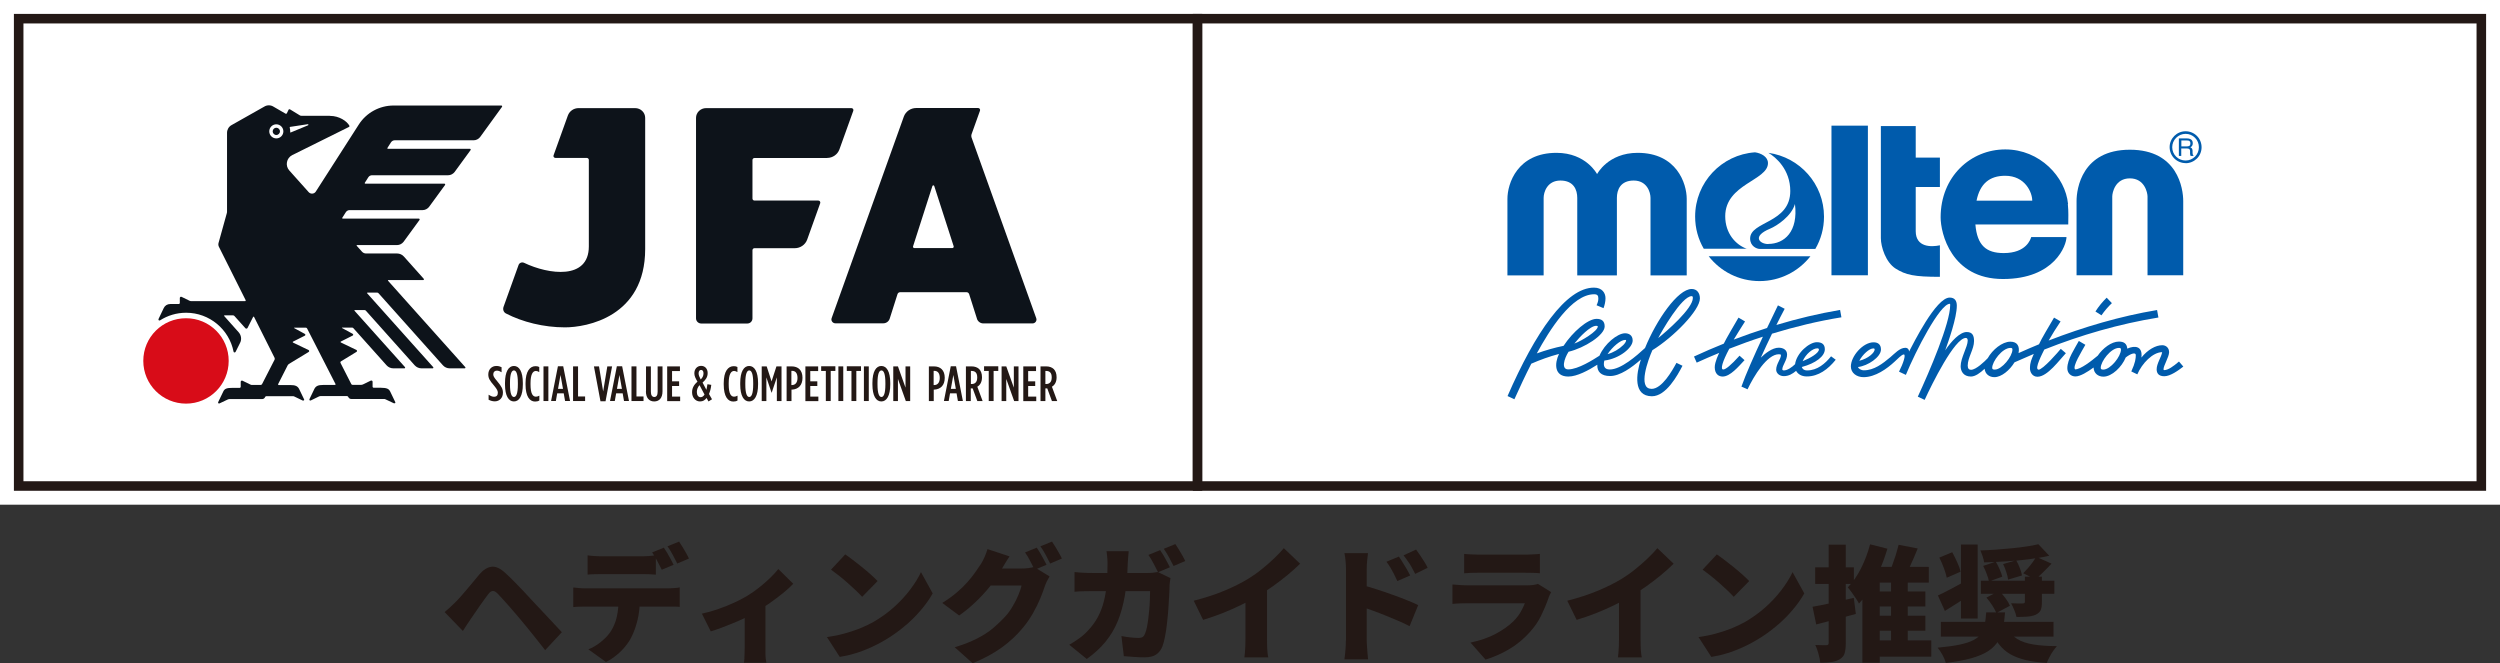<svg id="_レイヤー_1" data-name="レイヤー 1" xmlns="http://www.w3.org/2000/svg" viewBox="0 0 240.94 63.94">
  <rect x="0" y="0" width="240.94" height="63.94" fill="#333333" stroke="none"/>
  <defs>
    <style>
      .cls-1 {
        fill: #0d131a;
      }

      .cls-2 {
        fill: #231815;
      }

      .cls-3 {
        stroke-width: .92px;
      }

      .cls-3, .cls-4 {
        stroke: #231815;
        stroke-miterlimit: 10;
      }

      .cls-3, .cls-4, .cls-5 {
        fill: #fff;
      }

      .cls-4 {
        stroke-width: .92px;
      }

      .cls-6 {
        fill: #005bac;
      }

      .cls-7 {
        fill: #d80c18;
      }
    </style>
  </defs>
  <g>
    <g>
      <rect class="cls-5" width="240.94" height="48.64"></rect>
      <g>
        <rect class="cls-3" x="1.8" y="1.8" width="113.61" height="45.04"></rect>
        <g>
          <g>
            <path class="cls-2" d="M47.09,38.53v-.49c.21.13.36.2.53.2.22,0,.36-.13.36-.38,0-.16-.05-.32-.36-.69-.42-.49-.56-.71-.56-1.08h0c0-.49.33-.82.78-.82.21,0,.36.05.5.12v.49c-.18-.11-.31-.16-.46-.16-.19,0-.34.13-.34.35,0,.17.06.3.37.66.44.53.56.76.56,1.12h0c0,.5-.34.83-.78.83-.22,0-.41-.06-.59-.15Z"></path>
            <path class="cls-2" d="M48.67,37.05v-.14c0-1.1.35-1.64.86-1.64s.86.54.86,1.64v.14c0,1.1-.35,1.64-.86,1.64s-.86-.54-.86-1.64ZM49.91,37.05v-.14c0-.89-.16-1.21-.38-1.21s-.38.32-.38,1.21v.14c0,.89.16,1.21.38,1.21s.38-.32.38-1.21Z"></path>
            <path class="cls-2" d="M50.65,37.03v-.1c0-1.16.43-1.64.96-1.64.16,0,.24.02.36.08v.49c-.12-.07-.22-.11-.32-.11-.29,0-.52.31-.52,1.18v.12c0,.9.22,1.18.52,1.18.1,0,.21-.03.33-.1v.47c-.12.07-.24.1-.41.1-.52,0-.92-.49-.92-1.64Z"></path>
            <path class="cls-2" d="M52.38,35.31h.47v3.34h-.47v-3.34Z"></path>
            <path class="cls-2" d="M53.77,35.3h.51l.66,3.35h-.48l-.13-.74h-.63l-.13.74h-.46l.66-3.35ZM54.26,37.48l-.24-1.34-.24,1.34h.49Z"></path>
            <path class="cls-2" d="M55.24,35.31h.47v2.9h.68v.44h-1.16v-3.34Z"></path>
            <path class="cls-2" d="M57.25,35.31h.48l.4,2.42.4-2.42h.46l-.63,3.36h-.49l-.63-3.36Z"></path>
            <path class="cls-2" d="M59.45,35.3h.51l.66,3.35h-.48l-.13-.74h-.63l-.13.74h-.46l.66-3.35ZM59.94,37.48l-.24-1.34-.24,1.34h.49Z"></path>
            <path class="cls-2" d="M60.87,35.31h.47v2.9h.68v.44h-1.16v-3.34Z"></path>
            <path class="cls-2" d="M62.26,37.71v-2.4h.47v2.45c0,.34.13.5.33.5s.32-.16.32-.5v-2.45h.47v2.4c0,.66-.33.98-.8.98s-.8-.32-.8-.98Z"></path>
            <path class="cls-2" d="M64.29,35.31h1.24v.45h-.76v.99h.68v.45h-.68v1.02h.78v.44h-1.25v-3.34Z"></path>
            <path class="cls-2" d="M68.1,38.35c-.16.21-.34.34-.64.34-.42,0-.76-.37-.76-.87v-.03c0-.4.19-.72.52-1.01-.2-.33-.3-.55-.3-.79v-.03c0-.38.26-.7.65-.7s.63.3.63.68v.03c0,.37-.19.64-.49.9l.37.7c.04-.14.06-.32.1-.54l.37.06c-.04.37-.12.65-.22.88l.29.51-.34.21-.19-.35ZM67.9,38.03l-.48-.91c-.18.19-.26.43-.26.64v.03c0,.29.14.49.36.49.16,0,.28-.1.38-.25ZM67.8,35.99v-.03c0-.18-.09-.31-.23-.31s-.24.13-.24.31v.03c0,.16.06.31.2.58.19-.18.27-.37.27-.58Z"></path>
            <path class="cls-2" d="M69.75,37.03v-.1c0-1.16.43-1.64.96-1.64.16,0,.24.02.36.08v.49c-.12-.07-.22-.11-.32-.11-.29,0-.52.31-.52,1.18v.12c0,.9.22,1.18.52,1.18.1,0,.21-.03.33-.1v.47c-.12.07-.24.1-.41.1-.52,0-.92-.49-.92-1.64Z"></path>
            <path class="cls-2" d="M71.34,37.05v-.14c0-1.1.35-1.64.86-1.64s.86.54.86,1.64v.14c0,1.1-.35,1.64-.86,1.64s-.86-.54-.86-1.64ZM72.59,37.05v-.14c0-.89-.16-1.21-.38-1.21s-.38.32-.38,1.21v.14c0,.89.16,1.21.38,1.21s.38-.32.38-1.21Z"></path>
            <path class="cls-2" d="M73.4,35.31h.49l.47,1.45.47-1.45h.49v3.34h-.45v-2.28l-.5,1.48h-.01l-.5-1.48v2.28h-.45v-3.34Z"></path>
            <path class="cls-2" d="M75.8,35.31h.49c.63,0,1.05.36,1.05,1.1h0c0,.73-.4,1.1-1,1.14h-.06v1.1h-.47v-3.34ZM76.33,37.11c.31,0,.53-.23.53-.68h0c0-.47-.2-.69-.52-.69h-.07v1.37h.06Z"></path>
            <path class="cls-2" d="M77.61,35.31h1.24v.45h-.76v.99h.68v.45h-.68v1.02h.78v.44h-1.25v-3.34Z"></path>
            <path class="cls-2" d="M79.59,35.75h-.45v-.45h1.37v.45h-.45v2.9h-.47v-2.9Z"></path>
            <path class="cls-2" d="M80.8,35.31h.47v3.34h-.47v-3.34Z"></path>
            <path class="cls-2" d="M82.06,35.75h-.45v-.45h1.37v.45h-.45v2.9h-.47v-2.9Z"></path>
            <path class="cls-2" d="M83.26,35.31h.47v3.34h-.47v-3.34Z"></path>
            <path class="cls-2" d="M84.08,37.05v-.14c0-1.1.35-1.64.86-1.64s.86.54.86,1.64v.14c0,1.1-.35,1.64-.86,1.64s-.86-.54-.86-1.64ZM85.33,37.05v-.14c0-.89-.16-1.21-.38-1.21s-.38.32-.38,1.21v.14c0,.89.16,1.21.38,1.21s.38-.32.38-1.21Z"></path>
            <path class="cls-2" d="M86.09,35.31h.45l.73,2.05v-2.05h.45v3.34h-.42l-.76-2.13v2.13h-.45v-3.34Z"></path>
            <path class="cls-2" d="M89.51,35.31h.49c.63,0,1.05.36,1.05,1.1h0c0,.73-.4,1.1-1,1.14h-.06v1.1h-.47v-3.34ZM90.04,37.11c.31,0,.53-.23.53-.68h0c0-.47-.2-.69-.52-.69h-.07v1.37h.06Z"></path>
            <path class="cls-2" d="M91.63,35.3h.51l.66,3.35h-.48l-.13-.74h-.63l-.13.74h-.46l.66-3.35ZM92.12,37.48l-.24-1.34-.24,1.34h.49Z"></path>
            <path class="cls-2" d="M93.09,35.31h.54c.31,0,.56.09.74.26.17.18.27.43.27.78v.03c0,.44-.19.74-.45.89l.51,1.38h-.51l-.45-1.22s-.04,0-.06,0h-.12v1.22h-.47v-3.34ZM93.65,37.01c.32,0,.53-.19.53-.62v-.03c0-.46-.23-.61-.54-.61h-.07v1.26h.08Z"></path>
            <path class="cls-2" d="M95.29,35.75h-.45v-.45h1.37v.45h-.45v2.9h-.47v-2.9Z"></path>
            <path class="cls-2" d="M96.53,35.31h.45l.73,2.05v-2.05h.45v3.34h-.42l-.76-2.13v2.13h-.45v-3.34Z"></path>
            <path class="cls-2" d="M98.61,35.31h1.24v.45h-.76v.99h.68v.45h-.68v1.02h.78v.44h-1.25v-3.34Z"></path>
            <path class="cls-2" d="M100.28,35.31h.54c.31,0,.56.09.74.26.17.18.27.43.27.78v.03c0,.44-.19.74-.45.89l.51,1.38h-.51l-.45-1.22s-.04,0-.06,0h-.12v1.22h-.47v-3.34ZM100.83,37.01c.31,0,.53-.19.53-.62v-.03c0-.46-.23-.61-.54-.61h-.07v1.26h.08Z"></path>
          </g>
          <g>
            <path class="cls-1" d="M79.72,15.22c.53,0,1-.33,1.18-.82l1.34-3.73c.04-.12-.05-.25-.18-.25h-14.01c-.53,0-.97.42-.97.94v19.32c0,.28.23.5.51.5h4.43c.28,0,.5-.22.5-.5v-6.57c0-.1.09-.19.19-.19h3.89c.53,0,1.01-.33,1.19-.82l1.26-3.52c.04-.12-.05-.25-.18-.25h-6.16c-.1,0-.19-.09-.19-.19v-3.72c0-.11.09-.19.19-.19h7.01Z"></path>
            <path class="cls-1" d="M94.16,30.74c.09.25.33.43.61.43h4.74c.26,0,.45-.26.36-.5l-6.24-17.43c-.03-.09-.03-.19,0-.29l.82-2.29c.04-.12-.05-.25-.18-.25h-5.97c-.53,0-1.01.33-1.19.82l-6.96,19.43c-.09.24.1.5.36.5h4.62c.28,0,.52-.18.61-.43l.76-2.39c.04-.11.14-.18.26-.18h6.39c.11,0,.21.07.25.18l.76,2.39ZM89.86,17.93c.03-.09.16-.09.18,0l1.87,5.8c.03.09-.04.18-.13.18h-3.65c-.1,0-.17-.09-.13-.18l1.86-5.8Z"></path>
            <path class="cls-1" d="M55.76,10.42c-.46,0-.87.28-1.03.71l-1.38,3.84c-.05.12.05.25.18.25h3.02c.1,0,.2.08.2.19v8.34c0,3.24-3.86,2.72-6.24,1.58-.21-.1-.47,0-.54.23l-1.44,4.01c-.09.25,0,.52.23.64,1.58.82,3.63,1.34,5.69,1.34s7.73-.99,7.73-7.55v-12.64c0-.52-.43-.94-.97-.94h-5.46Z"></path>
          </g>
          <g>
            <path class="cls-7" d="M22.04,34.78c0,2.27-1.84,4.12-4.11,4.12s-4.12-1.84-4.12-4.12,1.84-4.11,4.12-4.11,4.11,1.84,4.11,4.11Z"></path>
            <path class="cls-1" d="M31.75,11.16h-2.69c-.06,0-.11-.01-.16-.04l-.95-.58c-.05-.03-.12-.01-.14.04l-.17.35s-.07.06-.11.03l-1.19-.69c-.13-.08-.28-.12-.43-.12s-.3.04-.43.12l-3.17,1.79c-.27.15-.43.44-.43.74v7.57c0,.06,0,.11-.02.17l-.8,2.88c-.03.12-.02.24.03.35l2.59,5.17s0,.08-.05.08h-5.21c-.06,0-.11-.01-.16-.04l-.76-.37c-.08-.04-.17.02-.17.11v.49s-.04.09-.08.09h-.85c-.27,0-.51.15-.62.39l-.51,1.07s0,.08.03.11c.04.03.09.02.13,0,.72-.46,1.58-.73,2.51-.73,2.26,0,4.15,1.62,4.57,3.75,0,.04.05.08.09.08.05,0,.09-.03.11-.07l.43-.86c.17-.33.11-.74-.14-1.02l-1.4-1.57s0-.06.03-.06h.82c.05,0,.11.02.14.06l1.06,1.18c.06.07.17.05.21-.03l.54-1.07s.06-.03.08,0l1.99,3.97s.02.11,0,.15l-1.22,2.38s-.07.07-.12.07h-.84c-.06,0-.11-.01-.16-.04l-.76-.37c-.08-.04-.17.02-.17.11v.49s-.04.09-.08.09h-.72c-.53,0-.75.07-.88.35l-.5,1.04s0,.08.03.1c.04.02.08.03.12,0l.78-.37c.05-.02.11-.04.16-.04h3.16c.11,0,.22-.07.27-.17v-.03s.08-.08.14-.08h2.54c.06,0,.11.01.16.04l.79.38s.08.01.12-.01c.03-.02.04-.07.02-.1l-.49-1.02c-.15-.27-.38-.36-.82-.36h-1.15s-.06-.04-.05-.08l.93-1.83s.06-.09.11-.12l1.91-1.16c.07-.04.06-.14,0-.18l-1.52-.73s-.03-.06,0-.08l1.15-.58c.07-.03.07-.13,0-.17l-1.03-.56s-.01-.04,0-.04h1.13c.05,0,.1.03.12.08l2.74,5.36s0,.08-.05.08h-1.15c-.45,0-.68.09-.83.36l-.49,1.02s0,.08.02.1c.03.03.08.03.12.01l.78-.38c.05-.02.11-.04.16-.04h2.54c.05,0,.1.03.12.08l.02.03c.05.1.15.17.27.17h3.16c.06,0,.11.01.16.04l.78.37s.08.02.12,0c.03-.02.05-.07.03-.1l-.5-1.04c-.14-.27-.35-.34-.88-.35h-.72s-.09-.04-.09-.09v-.49c0-.09-.09-.14-.17-.11l-.76.37s-.1.04-.16.04h-.84c-.05,0-.1-.03-.12-.07l-1.05-2.06s0-.1.03-.12l1.52-.93c.07-.04.06-.14,0-.18l-1.52-.73s-.03-.06,0-.08l1.15-.58c.07-.03.07-.13,0-.17l-1.03-.56s-.01-.04.01-.04h.95c.06,0,.11.02.14.06l3.2,3.58c.16.18.4.29.65.29h1.07c.06,0,.09-.07.05-.12l-4.87-5.44s0-.06.03-.06h.93c.05,0,.11.02.14.06l4.71,5.27c.17.18.4.29.65.29h1.08c.06,0,.09-.07.05-.12l-6.37-7.12s0-.06.03-.06h.93c.06,0,.11.02.14.06l6.21,6.95c.16.18.4.29.65.29h1.45c.06,0,.09-.07.05-.12l-7.45-8.33s0-.06.03-.06h3.37c.06,0,.09-.07.05-.12l-1.92-2.15c-.16-.18-.4-.29-.65-.29h-2.99c-.15,0-.29-.06-.39-.17l-.52-.58s0-.06.03-.06h3.87c.24,0,.47-.12.62-.31l1.54-2.11c.04-.05,0-.13-.06-.13h-7.35s-.06-.04-.04-.07l.35-.55c.08-.12.21-.2.36-.2h7.04c.24,0,.47-.12.62-.31l1.54-2.11c.04-.05,0-.13-.06-.13h-7.64s-.06-.04-.04-.07l.35-.55c.08-.12.21-.19.36-.19h7.33c.24,0,.47-.12.62-.31l1.54-2.11c.04-.05,0-.13-.06-.13h-7.92s-.06-.04-.04-.07l.35-.55c.08-.12.21-.2.36-.2h7.61c.24,0,.47-.12.62-.31l2.11-2.91c.04-.05,0-.13-.06-.13h-10.39c-1.35,0-2.62.69-3.35,1.83l-4.15,6.47c-.15.23-.49.26-.68.05l-1.87-2.09c-.42-.47-.27-1.2.28-1.48l5.48-2.72s.06-.07.04-.1c-.24-.46-1-.96-1.86-.96Z"></path>
            <path class="cls-5" d="M29.72,12.01s-.03-.04-.06-.04l-1.71.26s-.04.03-.03.06c.03.12.05.24.05.37,0,.03,0,.06,0,.08,0,.02.02.04.04.03l1.69-.7s.04-.04.03-.06Z"></path>
            <g>
              <path class="cls-5" d="M27.31,12.66c0,.38-.31.68-.68.68s-.68-.3-.68-.68.31-.68.68-.68.68.31.68.68Z"></path>
              <path class="cls-1" d="M26.98,12.66c0,.19-.16.35-.35.35s-.35-.16-.35-.35.16-.35.35-.35.35.16.35.35Z"></path>
            </g>
          </g>
        </g>
      </g>
      <rect class="cls-4" x="115.42" y="1.8" width="123.72" height="45.04"></rect>
    </g>
    <g>
      <path class="cls-6" d="M177.47,30.59s-.13-.72-.13-.72c-2.06.35-4.12.84-6.14,1.45.26-.52.52-1.04.8-1.56l-.65-.33c-.21.43-.6,1.23-1.05,2.18-1.08.34-2.16.72-3.21,1.12.34-.58.73-1.17,1.09-1.75l-.63-.37c-.35.6-1.22,2.08-1.42,2.51-.97.39-1.92.8-2.87,1.24,0,0,.26.59.26.59.72-.33,1.44-.64,2.17-.94-.05.11-.43.87-.43,1.38,0,.62.35.9.76.9.73,0,1.53-.96,2.11-1.58l-.48-.43c-.84.93-1.34,1.33-1.57,1.33-.3,0-.08-.76.58-2,1.07-.42,2.15-.81,3.24-1.16-.8,1.72-1.68,3.69-2.07,4.81,0,0,.59.26.59.26.62-1.3,1.88-3.38,3.02-3.38.13,0,.2.02.2.09,0,.36-.46.85-.46,1.4,0,.33.31.62.74.62.46,0,.84-.22,1.18-.51.16.29.49.54,1.03.54,1.13,0,2.05-.69,2.79-1.61,0,0-.45-.33-.45-.33-.57.71-1.33,1.36-2.31,1.36-.34,0-.48-.2-.51-.33,1.35-.36,2.22-1.04,2.22-1.71,0-.48-.29-.68-.77-.68-.73,0-1.95,1.03-2.1,2.12-.29.29-.74.6-1.08.6-.09,0-.15-.04-.15-.1,0-.39.46-.88.46-1.43,0-.49-.42-.66-.81-.66-.61,0-1.32.56-1.72.96.35-.78.71-1.55,1.08-2.31,2.19-.67,4.41-1.21,6.69-1.58ZM175.15,33.57c.1,0,.15.05.15.11,0,.35-.84.84-1.57,1.13.31-.69.96-1.24,1.42-1.24Z"></path>
      <path class="cls-6" d="M159.15,37.47c-1.34,0-.3-2.83.1-3.72,2.04-1.26,4.58-3.84,4.58-4.99,0-.5-.27-.91-.79-.91-1.34,0-3.4,2.99-4.5,5.69-.82.76-2.32,2.07-3.4,2.07-.52,0-.65-.35-.52-.86,1.45-.18,2.73-1.23,2.73-1.93,0-.55-.41-.7-.74-.7-.72,0-1.97,1.01-2.46,2.16-.58.37-2.05,1.32-3.01,1.32-.7,0-.4-1.02.03-1.7,1.53-.36,3.48-1.6,3.48-2.44,0-.52-.29-.73-.78-.73-.85,0-2.31,1.27-3.18,2.6-.88.18-1.74.43-2.58.73,1.22-2.25,3.38-5.7,5.53-5.7.34,0,.4.16.4.42,0,.22-.07.43-.17.64l.67.28c.1-.27.19-.61.19-.96,0-.5-.32-1.02-1.11-1.02-2.7,0-5.66,4.33-8.33,10.45l.66.31c.52-1.15,1.05-2.3,1.63-3.43.85-.37,1.76-.7,2.67-.94-.44.92-.48,2.18.9,2.18.83,0,1.95-.6,2.79-1.14-.03.66.35,1.09,1.24,1.09.95,0,2.08-.82,2.96-1.59-.46,1.37-.76,3.53,1.06,3.54,1.37,0,2.47-2.01,2.95-2.94,0,0-.58-.28-.58-.28-.43.79-1.4,2.51-2.41,2.51ZM163.03,28.54c.09,0,.12.06.12.18,0,1.02-2.56,3.24-3.34,3.86.29-.57,2.26-4.04,3.23-4.04ZM156.63,32.76c.05,0,.09.01.09.04,0,.15-.17.35-.28.46-.4.39-.95.72-1.51.87.47-.7,1.25-1.37,1.69-1.37ZM153.84,31.4c.1,0,.15.03.15.06,0,.45-1.56,1.4-2.26,1.65.51-.64,1.53-1.71,2.11-1.71Z"></path>
      <path class="cls-6" d="M196.47,35.62c-.47,0,.43-1.67.55-1.93,3.55-1.41,7.21-2.47,11-3.09,0,0-.13-.72-.13-.72-3.54.59-7.1,1.64-10.45,2.94.35-.61.74-1.23,1.15-1.84l-.63-.37c-.39.67-1.27,2.13-1.45,2.57-.66.27-1.32.56-1.97.85.12-.63-.09-1.1-.79-1.1-.79,0-1.73.78-2.18,1.59-.3.32-1.13,1.12-1.61,1.12-.18,0-.32-.1-.32-.4,0-.78.61-1.58.61-2.37,0-.55-.17-.87-.71-.87-.65,0-1.48.88-2.07,1.77.32-.89,1.12-3.13,1.12-4.31,0-.46-.19-.78-.69-.78-1.32,0-3.52,4.47-3.91,5.2,0-.19-.13-.36-.36-.36-.55,0-1.03.56-1.45.91-.74.62-1.56,1.26-2.55,1.26-.28,0-.53-.17-.56-.32.93-.1,2.21-.95,2.21-1.69,0-.48-.29-.69-.71-.69-1.03,0-2.19,1.34-2.19,2.33,0,.63.56,1.03,1.22,1.03,1.14,0,2.27-.82,2.99-1.49.27-.24.69-.7.89-.7.22,0-.03.82-.46,1.66,0,0,.66.31.66.31.94-2.3,3.29-6.85,4.23-6.85.04,0,.04.03.04.13,0,1.74-1.99,6.38-3.12,8.82,0,0,.01,0,.04.02,0,0,0,0,0,0l-.04-.02.66.31c.7-1.52,2.89-5.97,3.97-5.97.13,0,.18.11.18.26,0,.59-.68,1.66-.68,2.47,0,.45.25.99.99.99.42,0,.9-.35,1.32-.75.05.51.45.81.94.81.69,0,1.48-.67,1.94-1.43.62-.28,1.24-.55,1.86-.81-.22.53-.37.8-.37,1.4,0,.35.23.8.72.8.97,0,2.12-1.62,2.74-2.27,0,0-.49-.42-.49-.42-.22.27-1.72,2.02-2.17,2.02ZM180.54,33.58c.1,0,.13.03.13.11,0,.29-.61.87-1.48,1.08.32-.6.96-1.19,1.35-1.19ZM192.24,35.62c-.18,0-.24-.05-.24-.17,0-.61.97-1.92,1.76-1.92.14,0,.19.04.19.16,0,.66-1.01,1.93-1.7,1.93Z"></path>
      <path class="cls-6" d="M209.98,34.86c-.52.45-1.03.81-1.4.81-.05,0-.07-.04-.07-.08,0-.35.52-1.16.54-1.63.01-.41-.28-.69-.66-.69-.63,0-1.4.43-2.01,1.19.14-1.13-.65-1.18-1.36-.86-.04-.47-.31-.68-.81-.68-.72,0-1.55.64-2.04,1.36-.61.51-1.64,1.32-2.18,1.32-.29-.28.67-1.78.99-2.37l-.63-.37c-.38.71-1.11,1.75-1.11,2.63,0,.5.37.79.78.79.47,0,1.16-.43,1.75-.86.02.55.43.88.95.88.82,0,1.78-.94,2.15-1.85.5-.39.97-.52.97-.23,0,.31-.04.73-.43,1.57h0s0,0,0,.01l.58.28s0,0,0-.01h0c.45-1.05,1.49-2.13,2.39-2.13-.07.47-.53,1.09-.53,1.65,0,.36.17.67.74.67s1.33-.54,1.83-.93l-.42-.49ZM202.7,35.62c-.18,0-.24-.05-.24-.17,0-.61.97-1.92,1.76-1.92.14,0,.19.04.19.16,0,.66-1.01,1.93-1.7,1.93Z"></path>
      <path id="_レイヤー_2_0_0_" data-name="レイヤー 2[0][0]" class="cls-6" d="M203.54,29.22l-.51-.53c-.41.41-.77.84-1.08,1.33l.58.37c.29-.42.64-.83,1.01-1.18Z"></path>
    </g>
    <g>
      <g>
        <path class="cls-6" d="M155.83,26.54v-7.47c0-.76.33-1.67,1.62-1.67s1.62,1.14,1.62,1.67v7.47h3.49v-7.37c0-1.48-.96-4.44-4.73-4.44-2.86,0-3.91,2.05-3.91,2.05,0,0-1.05-2.05-3.91-2.05-3.77,0-4.73,2.96-4.73,4.44v7.37h3.49v-7.47c0-.53.33-1.67,1.62-1.67s1.62.91,1.62,1.67v7.47h3.82Z"></path>
        <path class="cls-6" d="M164.68,24.7c1.14,1.46,2.91,2.39,4.9,2.39s3.76-.94,4.9-2.39h-9.79Z"></path>
        <path class="cls-6" d="M168.38,23.99c-1.11-.39-2.11-1.5-2.11-3.15,0-3.11,4.12-3.44,4.12-5.12,0-.62-.67-.96-1.25-1.04-3.23.22-5.77,2.91-5.77,6.19,0,1.13.3,2.19.83,3.1h4.18ZM174.96,23.98c.53-.91.83-1.97.83-3.1,0-3.14-2.33-5.73-5.36-6.15.71.41,2.11,1.61,2.11,3.68,0,3.13-3.87,2.9-3.87,4.58,0,.75.66,1,.91,1h5.38ZM170.41,23.52c-.81,0-1.61-.74.18-1.48.67-.28,2.07-1.21,2.4-2.38.33,2.65-1.01,3.85-2.58,3.85Z"></path>
        <rect class="cls-6" x="176.51" y="12.11" width="3.51" height="14.42"></rect>
        <path class="cls-6" d="M186.96,18.02v-2.83h-2.33v-3.04h-3.36v10.81c0,.82.47,2.33,1.43,2.93.97.61,1.79.79,4.26.79v-3.04c-.82.18-2.33.21-2.33-1.36v-4.26h2.33Z"></path>
        <path class="cls-6" d="M199.31,19.66c-.25-2.61-2.72-5.26-6.05-5.26s-6.23,2.61-6.23,6.55c0,1.5,1,5.94,6.01,5.94s6.12-3.29,6.12-4.04h-3.4c-.07.22-.47,1.54-2.65,1.54-1.67,0-2.56-.72-2.73-2.76h8.95c0-.61.04-1.15-.04-1.97ZM190.49,19.34c.33-1.63,1.25-2.4,2.76-2.4,1.93,0,2.61,1.61,2.61,2.4h-5.38Z"></path>
        <path class="cls-6" d="M205.27,17.19c1.43,0,1.7,1.4,1.7,1.75v7.59h3.44v-7.16c0-1.18-.52-4.94-5.14-4.94s-5.14,3.76-5.14,4.94v7.16h3.44v-7.59c0-.36.27-1.75,1.7-1.75Z"></path>
      </g>
      <path class="cls-6" d="M210.64,15.73c.41,0,.79-.16,1.09-.45.29-.29.45-.68.45-1.09s-.16-.8-.45-1.09c-.29-.29-.68-.45-1.09-.45-.85,0-1.54.69-1.54,1.53,0,.41.16.8.45,1.09.29.29.68.45,1.09.45ZM209.35,14.19c0-.34.13-.66.38-.91.24-.24.56-.38.91-.38s.66.13.91.38c.24.24.37.56.37.91,0,.71-.57,1.28-1.28,1.28-.34,0-.67-.13-.91-.37-.24-.24-.38-.56-.38-.91Z"></path>
      <path class="cls-6" d="M210.22,13.54h.56c.08,0,.14.01.19.03.09.04.13.13.13.25,0,.11-.03.19-.09.23-.06.04-.15.06-.25.06h-.53v-.58ZM210.22,15.03v-.72h.52c.09,0,.16.01.21.03.08.04.12.11.12.22v.28c.02.07.02.11.03.13,0,.02.01.04.02.06h.28v-.04s-.06-.05-.07-.1c0-.03-.01-.08-.02-.14v-.23c-.01-.1-.03-.17-.06-.21-.03-.04-.08-.08-.15-.11.08-.04.13-.09.17-.15.04-.07.06-.15.06-.25,0-.19-.08-.33-.24-.4-.08-.04-.19-.06-.32-.06h-.78v1.69h.23Z"></path>
    </g>
  </g>
  <g>
    <path class="cls-2" d="M42.86,58.98c.19-.16.37-.31.53-.46.16-.15.34-.32.54-.52.14-.14.29-.3.46-.49s.35-.41.55-.64c.2-.24.41-.48.62-.74.21-.26.43-.52.64-.77.38-.45.77-.69,1.18-.74s.87.17,1.36.64c.29.26.57.54.85.82.28.28.55.57.82.85.27.28.52.55.76.82.27.29.58.62.92.98.34.37.7.74,1.06,1.13.36.38.69.74,1,1.07l-1.61,1.73c-.26-.33-.53-.67-.82-1.04-.29-.36-.58-.72-.86-1.07-.28-.35-.53-.65-.76-.92-.18-.22-.37-.44-.58-.68-.21-.24-.41-.47-.61-.7-.2-.23-.38-.43-.55-.61s-.3-.32-.4-.43c-.18-.18-.33-.26-.47-.25-.14,0-.29.11-.44.31-.1.14-.23.3-.37.5-.14.2-.29.4-.44.62s-.3.43-.44.64c-.14.21-.27.39-.38.55-.14.21-.29.42-.43.64-.14.22-.27.41-.38.59l-1.75-1.81Z"></path>
    <path class="cls-2" d="M55.25,56.62c.18.02.39.04.61.06.22.02.42.02.61.02h7.86c.13,0,.32,0,.56-.02.25-.01.46-.03.62-.07v1.88c-.16-.02-.35-.03-.58-.03-.22,0-.43,0-.61,0h-7.86c-.18,0-.38,0-.61.01-.23,0-.43.02-.6.04v-1.9ZM56.62,53.52c.21.03.44.06.7.07.26.02.49.02.69.02h3.8c.22,0,.46,0,.7-.02.24-.02.47-.04.7-.07v1.86c-.22-.02-.45-.03-.69-.04-.24,0-.47-.01-.7-.01h-3.8c-.21,0-.44,0-.7.01-.26,0-.49.02-.69.04v-1.86ZM61.67,57.65c0,.8-.08,1.51-.23,2.12-.15.61-.35,1.17-.6,1.66-.14.28-.33.57-.57.86-.24.3-.52.58-.84.84-.32.26-.66.49-1.03.67l-1.7-1.22c.4-.15.79-.38,1.18-.69.39-.31.7-.63.94-.97.3-.45.51-.95.63-1.49.12-.55.17-1.14.17-1.77h2.04ZM63.98,52.78c.1.14.21.32.33.52.12.2.23.41.34.61.11.2.2.37.27.52l-1.14.48c-.13-.25-.27-.53-.44-.85-.16-.32-.33-.59-.49-.82l1.13-.46ZM65.45,52.2c.1.15.22.33.34.53s.24.4.35.6c.11.2.2.36.26.5l-1.13.48c-.12-.25-.27-.53-.44-.85s-.34-.59-.5-.81l1.13-.46Z"></path>
    <path class="cls-2" d="M67.65,59.14c.52-.11,1.05-.26,1.59-.45s1.05-.39,1.52-.61c.47-.22.86-.42,1.18-.61.4-.24.8-.51,1.19-.82s.75-.62,1.08-.94.6-.61.8-.87l1.44,1.42c-.24.26-.56.56-.97.89s-.84.65-1.3.98c-.46.32-.92.62-1.37.88-.28.17-.6.34-.97.52-.37.18-.75.35-1.15.51s-.78.32-1.16.46c-.38.14-.72.26-1.03.35l-.85-1.7ZM71.78,58.64l1.99-.35v4.14c0,.15,0,.32,0,.52,0,.19.01.37.03.54s.04.3.06.38h-2.16c.02-.09.03-.22.04-.38,0-.17.02-.35.02-.54s.01-.36.01-.52v-3.79Z"></path>
    <path class="cls-2" d="M79.68,61.4c.59-.08,1.15-.19,1.69-.34s1.03-.31,1.51-.5.9-.4,1.3-.62c.72-.42,1.38-.89,1.97-1.42.59-.53,1.11-1.09,1.55-1.67.44-.58.8-1.15,1.06-1.71l1.13,2.05c-.32.57-.72,1.13-1.19,1.67-.47.55-1,1.07-1.59,1.55-.59.49-1.22.93-1.89,1.32-.41.24-.85.47-1.32.68s-.96.4-1.46.55c-.5.16-1.01.27-1.51.35l-1.24-1.92ZM81.46,53.43c.21.14.45.32.73.53.28.21.57.44.87.68.3.24.58.48.85.72.27.24.49.45.67.64l-1.49,1.52c-.16-.18-.36-.38-.61-.62-.25-.24-.52-.48-.8-.73s-.57-.49-.85-.71c-.28-.22-.53-.41-.74-.56l1.38-1.48Z"></path>
    <path class="cls-2" d="M97.3,53.62c-.17.24-.33.5-.49.77s-.28.48-.36.61c-.29.5-.64,1.02-1.06,1.54-.42.52-.88,1.02-1.39,1.5-.5.48-1.02.9-1.56,1.28l-1.63-1.21c.53-.33.99-.66,1.39-1,.4-.34.74-.67,1.03-1s.54-.64.75-.94c.21-.3.4-.57.56-.82.11-.17.23-.39.35-.67.12-.28.22-.53.28-.76l2.12.7ZM101.15,55.56c-.08.13-.16.28-.25.45-.08.17-.16.35-.22.53-.1.33-.25.71-.43,1.15-.18.44-.41.9-.68,1.38-.27.48-.59.95-.96,1.4-.58.71-1.26,1.35-2.03,1.91-.77.56-1.72,1.08-2.84,1.54l-1.73-1.54c.86-.26,1.59-.55,2.19-.86.6-.31,1.11-.64,1.53-1s.8-.72,1.14-1.09c.26-.28.49-.6.71-.97.22-.37.41-.73.56-1.1s.26-.67.31-.93h-3.82l.65-1.64h3.2c.2,0,.41-.01.63-.04.22-.03.41-.07.56-.11l1.48.91ZM99.92,52.78c.1.14.21.32.33.52.12.2.23.41.34.61.11.2.2.37.27.52l-1.14.48c-.13-.25-.27-.53-.44-.85-.16-.32-.33-.59-.49-.82l1.13-.46ZM101.39,52.2c.1.15.22.33.34.53s.24.4.35.6c.11.2.2.36.26.5l-1.13.48c-.12-.25-.27-.53-.44-.85s-.34-.59-.5-.81l1.13-.46Z"></path>
    <path class="cls-2" d="M108.78,53.13c-.02.14-.03.33-.05.56-.02.23-.03.42-.04.56-.03,1.18-.13,2.23-.28,3.15-.16.92-.39,1.75-.69,2.48s-.7,1.39-1.19,1.99c-.49.59-1.09,1.14-1.79,1.64l-1.69-1.37c.28-.16.58-.35.89-.57.32-.22.61-.47.88-.76.4-.42.73-.86.98-1.33s.45-.97.58-1.51c.14-.53.23-1.1.28-1.72.05-.61.08-1.27.08-1.97,0-.09,0-.21-.01-.35s-.02-.3-.04-.44c-.02-.15-.03-.27-.05-.37h2.14ZM112.8,55.74c-.02.1-.03.21-.05.35-.02.14-.03.24-.03.31,0,.27-.02.61-.04,1.01-.02.4-.05.84-.08,1.3s-.08.92-.13,1.37c-.05.46-.11.88-.19,1.27-.07.39-.16.71-.26.97-.13.33-.33.58-.59.76-.27.18-.63.27-1.09.27-.37,0-.73-.01-1.08-.04-.35-.02-.67-.05-.95-.07l-.23-1.94c.28.06.57.1.86.13.29.03.55.05.77.05.21,0,.36-.04.44-.11.09-.07.16-.18.22-.34.06-.14.11-.32.16-.55s.09-.49.13-.79.07-.6.1-.92c.03-.32.05-.63.06-.94s.02-.59.02-.86h-5.59c-.18,0-.44,0-.77.01-.33,0-.64.02-.92.05v-1.9c.28.03.58.06.89.07.31.02.58.02.8.02h5.34c.15,0,.31,0,.49-.02s.34-.04.51-.07l1.24.6ZM111.81,53.02c.1.14.21.32.33.52.12.2.23.41.34.61.11.2.2.37.27.52l-1.14.48c-.13-.25-.27-.53-.44-.85-.16-.32-.33-.59-.49-.82l1.13-.46ZM113.28,52.44c.1.15.22.33.34.53.12.2.24.4.35.6.11.2.2.36.26.5l-1.13.48c-.12-.25-.27-.53-.44-.85-.18-.32-.34-.59-.5-.81l1.13-.46Z"></path>
    <path class="cls-2" d="M115.06,57.89c1.1-.28,2.08-.6,2.94-.96.86-.36,1.63-.74,2.3-1.15.41-.25.83-.54,1.26-.89.43-.34.84-.7,1.22-1.06.38-.36.7-.7.95-1l1.57,1.5c-.38.37-.79.74-1.25,1.12s-.94.74-1.43,1.09c-.49.34-.97.66-1.45.94-.46.26-.98.54-1.55.82-.57.28-1.17.54-1.79.79-.63.25-1.25.46-1.88.65l-.9-1.84ZM120.02,56.72l2.09-.46v5.36c0,.19,0,.4.01.63,0,.23.02.44.04.64.02.2.04.36.07.47h-2.3c.02-.11.03-.27.05-.47.02-.2.03-.41.04-.64,0-.23.01-.44.01-.63v-4.91Z"></path>
    <path class="cls-2" d="M129.72,61.72v-6.85c0-.24-.01-.5-.04-.79-.02-.29-.06-.54-.11-.77h2.27c-.02.22-.05.47-.08.73-.03.26-.04.54-.04.83v6.85c0,.1,0,.27.02.49.01.22.03.45.05.69.02.24.04.45.06.64h-2.28c.04-.26.07-.56.1-.91.03-.35.04-.65.04-.9ZM131.3,56.39c.4.1.85.24,1.36.4s1.01.34,1.52.52.99.36,1.43.54c.44.18.8.33,1.07.47l-.83,2.03c-.34-.18-.7-.35-1.1-.52-.4-.17-.8-.34-1.2-.5-.4-.16-.8-.32-1.19-.46-.39-.14-.75-.27-1.07-.38v-2.1ZM134.82,53.64c.12.18.25.37.38.59.14.22.27.43.39.64.12.21.23.41.32.59l-1.24.54c-.13-.28-.24-.52-.34-.71-.1-.19-.2-.38-.31-.56-.11-.18-.24-.38-.4-.59l1.2-.5ZM136.47,52.96c.13.17.26.36.4.56.14.21.27.42.4.62s.24.4.32.58l-1.2.59c-.14-.28-.26-.51-.37-.7s-.22-.37-.34-.53-.25-.36-.41-.56l1.19-.55Z"></path>
    <path class="cls-2" d="M149.5,57.05c-.05.09-.1.19-.15.3-.05.11-.09.2-.11.28-.2.58-.44,1.14-.71,1.7-.27.56-.63,1.08-1.08,1.58-.59.66-1.26,1.22-2.01,1.66-.75.44-1.51.77-2.27,1l-1.45-1.64c.94-.2,1.75-.48,2.44-.85.69-.37,1.25-.77,1.69-1.2.3-.3.53-.59.7-.89.17-.3.31-.58.41-.85h-5.46c-.15,0-.38,0-.67.01s-.58.02-.85.05v-1.87c.28.02.55.04.82.06.27.02.5.02.7.02h5.71c.23,0,.43-.01.61-.04.17-.03.31-.06.4-.1l1.28.8ZM141.1,53.38c.17.02.38.04.64.05.26.01.49.02.7.02h4.55c.19,0,.43,0,.72-.02.29-.01.52-.03.7-.05v1.87c-.17-.02-.39-.03-.67-.04s-.54-.01-.77-.01h-4.52c-.2,0-.43,0-.68.01s-.48.02-.66.04v-1.87Z"></path>
    <path class="cls-2" d="M151.06,57.89c1.1-.28,2.08-.6,2.94-.96.86-.36,1.63-.74,2.3-1.15.41-.25.83-.54,1.26-.89.43-.34.84-.7,1.22-1.06.38-.36.7-.7.95-1l1.57,1.5c-.38.37-.79.74-1.25,1.12s-.94.74-1.43,1.09c-.49.34-.97.66-1.45.94-.46.26-.98.54-1.55.82-.57.28-1.17.54-1.79.79-.63.25-1.25.46-1.88.65l-.9-1.84ZM156.02,56.72l2.09-.46v5.36c0,.19,0,.4.01.63,0,.23.02.44.04.64.02.2.04.36.07.47h-2.3c.02-.11.03-.27.05-.47.02-.2.03-.41.04-.64,0-.23.01-.44.01-.63v-4.91Z"></path>
    <path class="cls-2" d="M163.68,61.4c.59-.08,1.15-.19,1.69-.34.53-.14,1.03-.31,1.51-.5.47-.19.9-.4,1.3-.62.72-.42,1.38-.89,1.97-1.42.59-.53,1.11-1.09,1.55-1.67.44-.58.8-1.15,1.06-1.71l1.13,2.05c-.32.57-.72,1.13-1.19,1.67-.47.55-1,1.07-1.59,1.55-.59.49-1.22.93-1.89,1.32-.41.24-.85.47-1.32.68s-.96.4-1.46.55c-.5.16-1.01.27-1.51.35l-1.24-1.92ZM165.46,53.43c.21.14.45.32.73.53s.57.44.87.68c.3.24.58.48.85.72.27.24.49.45.67.64l-1.49,1.52c-.16-.18-.36-.38-.61-.62-.25-.24-.52-.48-.8-.73s-.57-.49-.85-.71c-.28-.22-.53-.41-.74-.56l1.38-1.48Z"></path>
    <path class="cls-2" d="M174.68,58.48c.51-.09,1.12-.21,1.84-.37s1.42-.32,2.14-.49l.2,1.55c-.65.18-1.31.35-1.97.53s-1.29.34-1.85.48l-.35-1.69ZM176.22,52.49h1.67v9.48c0,.41-.04.73-.11.98s-.23.43-.45.57c-.22.14-.49.24-.8.28-.31.04-.68.07-1.1.07-.02-.23-.08-.51-.17-.85-.09-.33-.19-.62-.31-.86.22,0,.43.01.64.02s.35,0,.43,0,.14-.02.17-.05c.03-.04.05-.09.05-.17v-9.47ZM174.94,54.68h3.73v1.6h-3.73v-1.6ZM180.23,52.46l1.67.42c-.19.66-.43,1.32-.71,1.97-.28.65-.59,1.26-.93,1.83-.34.57-.71,1.06-1.1,1.49-.06-.13-.16-.29-.29-.49-.13-.2-.27-.39-.41-.59-.14-.2-.27-.36-.38-.48.48-.49.91-1.1,1.28-1.84.37-.74.66-1.51.87-2.31ZM181.16,54.63h4.73v1.52h-4.73v7.72h-1.67v-8.4l.83-.84h.84ZM180.02,61.72h6.11v1.57h-6.11v-1.57ZM180.21,57h5.35v1.45h-5.35v-1.45ZM180.21,59.34h5.35v1.45h-5.35v-1.45ZM182.97,52.5l1.85.36c-.22.56-.46,1.11-.71,1.65s-.48,1-.69,1.37l-1.49-.37c.14-.27.27-.58.4-.93.13-.35.25-.7.37-1.07.11-.36.2-.7.28-1.01ZM182.25,55.5h1.61v6.65h-1.61v-6.65Z"></path>
    <path class="cls-2" d="M191.42,59.02h1.82c-.04.56-.11,1.07-.2,1.53-.09.46-.25.87-.47,1.24-.22.36-.53.68-.94.95-.41.27-.95.5-1.61.69-.67.19-1.5.34-2.49.46-.06-.22-.16-.48-.32-.77-.16-.29-.32-.53-.47-.7.87-.08,1.59-.18,2.15-.3.56-.12,1.01-.27,1.34-.45.33-.18.58-.39.74-.64.16-.25.27-.54.32-.87.06-.33.1-.71.13-1.13ZM186.77,57.39c.33-.15.72-.35,1.18-.59.46-.24.93-.5,1.4-.76l.46,1.31c-.38.26-.78.53-1.19.79-.41.26-.8.51-1.18.74l-.67-1.48ZM186.9,53.74l1.25-.52c.16.3.32.62.48.97s.27.66.32.91l-1.33.58c-.05-.26-.14-.57-.28-.94-.14-.37-.28-.7-.44-1.01ZM187.05,59.93h10.86v1.42h-10.86v-1.42ZM188.99,52.48h1.61v7.13h-1.61v-7.13ZM196.46,52.46l1.04,1.1c-.59.14-1.24.25-1.96.34-.71.09-1.44.16-2.18.2-.74.05-1.45.08-2.14.1-.02-.16-.06-.35-.14-.58-.08-.23-.15-.42-.22-.57.5-.02,1-.04,1.52-.08.52-.04,1.02-.08,1.51-.13.49-.05.96-.1,1.4-.17.44-.06.83-.14,1.16-.22ZM190.91,55.97h7.08v1.26h-7.08v-1.26ZM191.13,54.54l1.21-.41c.14.22.26.47.38.74s.2.51.25.71l-1.28.46c-.04-.2-.11-.44-.22-.73s-.22-.54-.34-.77ZM191.45,57.59l1.22-.64c.21.2.41.43.61.7.2.27.34.51.43.73l-1.31.7c-.08-.21-.21-.45-.39-.73-.18-.28-.37-.53-.57-.76ZM193.47,60.57c.22.42.54.76.94,1.01.4.25.91.42,1.54.53.63.1,1.39.16,2.29.16-.12.13-.24.29-.37.47-.13.19-.25.38-.35.59-.11.2-.19.39-.26.56-.78-.05-1.46-.14-2.04-.28-.58-.14-1.07-.33-1.49-.57s-.77-.56-1.07-.94c-.3-.38-.57-.84-.8-1.37l1.62-.16ZM193.05,54.36l1.26-.36c.13.22.25.47.35.74.11.27.18.51.21.72l-1.34.4c-.02-.2-.08-.44-.17-.72-.09-.28-.19-.54-.31-.78ZM195.15,55.58h1.64v2.46c0,.34-.04.61-.13.79-.09.18-.26.32-.5.43-.24.1-.51.15-.81.17s-.64.03-1.01.03c-.04-.21-.11-.44-.22-.68-.1-.25-.2-.46-.3-.64.2,0,.42.01.65.02.24,0,.39,0,.46,0,.08,0,.14-.02.17-.04s.05-.06.05-.13v-2.41ZM196.26,53.67l1.46.65c-.27.29-.54.57-.81.83-.27.27-.51.49-.74.68l-1.18-.58c.14-.14.29-.31.45-.49.16-.18.31-.37.45-.56.14-.19.26-.37.36-.53Z"></path>
  </g>
</svg>